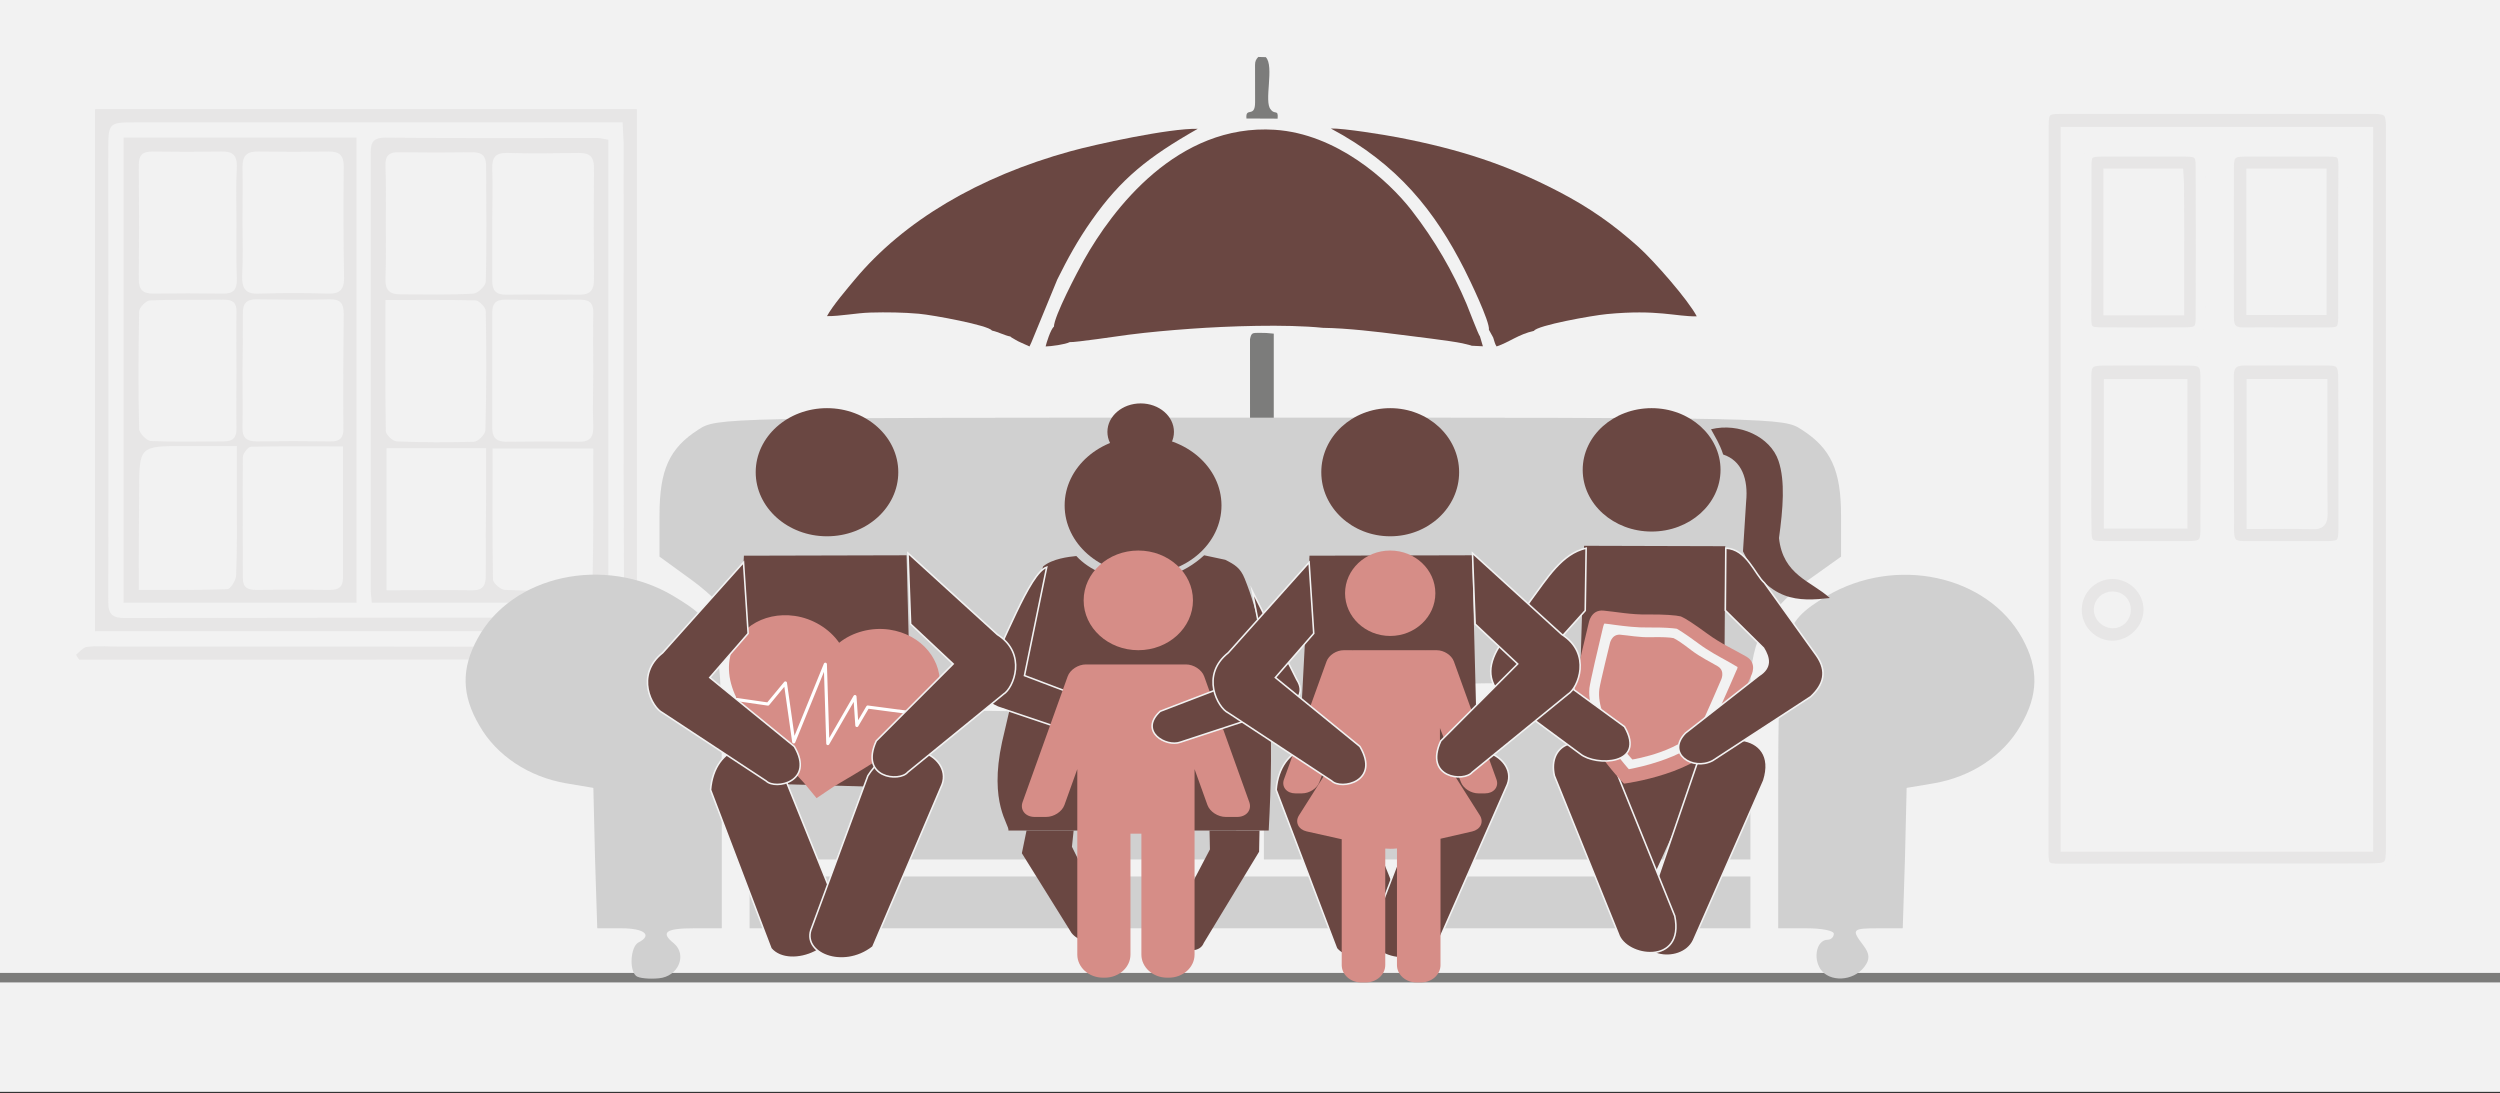 <svg width="526" height="230" xmlns="http://www.w3.org/2000/svg" xmlns:xlink="http://www.w3.org/1999/xlink" overflow="hidden"><rect width="100%" height="100%" fill="#333333" stroke="none"/><defs><clipPath id="clip0"><rect x="0" y="0" width="526" height="230"/></clipPath><clipPath id="clip1"><path d="M155.326 126.223 199.495 132.619 193.672 172.714 149.504 166.318Z" fill-rule="evenodd" clip-rule="evenodd"/></clipPath><clipPath id="clip2"><path d="M155.326 126.223 199.495 132.619 193.672 172.714 149.504 166.318Z" fill-rule="evenodd" clip-rule="evenodd"/></clipPath><clipPath id="clip3"><path d="M155.326 126.223 199.495 132.619 193.672 172.714 149.504 166.318Z" fill-rule="evenodd" clip-rule="evenodd"/></clipPath></defs><g clip-path="url(#clip0)"><rect x="0" y="0" width="526" height="229.667" fill="#FFFFFF"/><rect x="0" y="0" width="526" height="229.667" fill="#F2F2F2"/><path d="M430.043 102.72C430.043 77.253 430.043 51.786 430.043 26.362 430.043 23.446 430.521 22.967 433.474 22.967 455.448 22.967 477.465 22.967 499.439 22.967 502.349 22.967 503 23.62 503 26.537 503 44.647 503 62.8 503 80.91 503 113.386 503 145.862 503 178.338 503 182.126 502.696 182.605 499.092 182.648 486.281 182.735 473.513 182.648 460.703 182.692 451.67 182.692 442.637 182.735 433.604 182.735 430.347 182.735 430 182.387 430 179.122 430.043 153.611 430.043 128.188 430.043 102.72ZM498.31 27.712C476.857 27.712 455.709 27.712 434.56 27.712 434.56 77.95 434.56 127.97 434.56 178.208 455.839 178.208 476.988 178.208 498.31 178.208 498.31 127.926 498.31 77.863 498.31 27.712Z" stroke="#F2F2F2" stroke-width="2" stroke-miterlimit="8" fill="#E7E6E6" fill-rule="evenodd"/><path d="M493 95.571C493 100.897 493 106.223 493 111.505 493 114.212 492.44 114.834 489.898 114.834 483.952 114.834 478.005 114.834 472.059 114.834 469.819 114.834 469.086 114.123 469.043 111.771 469 100.853 469.043 89.935 469 78.972 469 76.842 470.077 75.91 472.059 75.91 478.005 75.91 483.952 75.865 489.898 75.91 492.268 75.91 492.914 76.664 492.957 79.105 493 84.653 493 90.112 493 95.571ZM473.697 80.748C473.697 90.645 473.697 100.365 473.697 110.307 478.092 110.307 482.314 110.218 486.537 110.351 488.217 110.395 488.734 109.907 488.734 108.132 488.648 100.675 488.691 93.175 488.691 85.718 488.691 84.121 488.691 82.523 488.691 80.748 483.564 80.748 478.738 80.748 473.697 80.748Z" stroke="#F2F2F2" stroke-width="2" stroke-miterlimit="8" fill="#E7E6E6" fill-rule="evenodd"/><path d="M492.957 50.898C492.957 56.199 492.957 61.457 492.957 66.758 492.957 69.321 492.439 69.886 489.981 69.886 483.943 69.93 477.904 69.843 471.866 69.886 469.839 69.886 469.019 68.93 469.019 66.975 469.019 56.33 468.976 45.684 469.019 35.039 469.019 32.605 469.709 31.954 472.125 31.954 478.077 31.954 484.072 31.954 490.024 31.954 492.569 31.954 493 32.432 493 35.039 492.957 40.34 492.957 45.641 492.957 50.898ZM473.634 36.472C473.634 46.206 473.634 55.721 473.634 65.28 478.681 65.28 483.597 65.28 488.514 65.28 488.514 55.591 488.514 46.119 488.514 36.472 483.511 36.472 478.681 36.472 473.634 36.472Z" stroke="#F2F2F2" stroke-width="2" stroke-miterlimit="8" fill="#E7E6E6" fill-rule="evenodd"/><path d="M439.011 95.29C439.011 89.959 439.011 84.629 439.011 79.299 439.011 76.634 439.642 75.968 442.255 75.923 448.426 75.879 454.552 75.879 460.723 75.923 463.246 75.923 463.966 76.634 463.966 79.121 464.011 90.004 464.011 100.886 463.966 111.724 463.966 114.167 463.246 114.834 460.678 114.834 454.507 114.834 448.381 114.834 442.209 114.834 439.597 114.834 439.056 114.256 439.056 111.68 438.966 106.261 439.011 100.753 439.011 95.29ZM459.237 110.214C459.237 100.22 459.237 90.537 459.237 80.765 453.876 80.765 448.786 80.765 443.651 80.765 443.651 90.67 443.651 100.353 443.651 110.214 448.831 110.214 453.921 110.214 459.237 110.214Z" stroke="#F2F2F2" stroke-width="2" stroke-miterlimit="8" fill="#E7E6E6" fill-rule="evenodd"/><path d="M439.043 50.932C439.043 45.633 439.043 40.379 439.043 35.081 439.043 32.431 439.433 31.997 441.985 31.954 447.955 31.954 453.926 31.954 459.939 31.954 462.362 31.954 462.968 32.475 462.968 34.82 463.011 45.547 463.011 56.23 462.968 66.957 462.968 69.302 462.362 69.866 459.939 69.866 453.969 69.91 447.999 69.91 441.985 69.866 439.433 69.866 439 69.388 439 66.739 439 61.528 439.043 56.23 439.043 50.932ZM443.543 36.47C443.543 46.241 443.543 55.795 443.543 65.35 448.604 65.35 453.45 65.35 458.555 65.35 458.555 61.05 458.555 56.925 458.555 52.799 458.555 48.109 458.555 43.419 458.512 38.772 458.512 38.034 458.425 37.252 458.382 36.47 453.32 36.47 448.518 36.47 443.543 36.47Z" stroke="#F2F2F2" stroke-width="2" stroke-miterlimit="8" fill="#E7E6E6" fill-rule="evenodd"/><path d="M452 128.271C452 132.32 448.525 135.76 444.478 135.803 440.387 135.803 437 132.407 437 128.314 437 124.178 440.343 120.825 444.478 120.825 448.569 120.825 452 124.221 452 128.271ZM447.337 128.314C447.337 126.659 446.15 125.44 444.478 125.44 442.85 125.44 441.531 126.703 441.531 128.271 441.531 129.794 442.894 131.144 444.478 131.188 446.062 131.231 447.337 129.925 447.337 128.314Z" stroke="#F2F2F2" stroke-width="2" stroke-miterlimit="8" fill="#E7E6E6" fill-rule="evenodd"/><path d="M20 132.808C20 96.044 20 59.58 20 22.967 57.925 22.967 95.85 22.967 134 22.967 134 59.505 134 96.044 134 132.808 96.075 132.808 58.3 132.808 20 132.808ZM130.996 25.743C129.344 25.743 127.992 25.743 126.715 25.743 94.047 25.743 61.38 25.743 28.712 25.743 22.854 25.743 22.779 25.743 22.779 31.745 22.779 63.407 22.854 94.993 22.779 126.655 22.779 129.356 23.755 130.032 26.308 130.032 59.953 129.956 93.597 129.956 127.316 129.956 130.02 129.956 131.297 129.431 131.297 126.205 131.146 94.168 131.221 62.206 131.221 30.169 131.146 28.894 131.071 27.543 130.996 25.743Z" fill="#E7E6E6" fill-rule="evenodd"/><path d="M16 137.763C16.754 137.142 17.509 136.176 18.338 136.107 20.451 135.83 22.638 136.038 24.751 136.038 60.583 136.038 96.415 136.038 132.248 136.107 133.907 136.107 136.472 134.795 137 137.625 137 137.763 133.983 138.73 132.398 138.73 94.906 138.799 57.49 138.799 19.998 138.799 18.867 138.799 17.811 138.799 16.679 138.799 16.377 138.454 16.226 138.109 16 137.763Z" fill="#E7E6E6" fill-rule="evenodd"/><path d="M26 28.958C42.532 28.958 58.617 28.958 75 28.958 75 61.627 75 94.072 75 126.816 58.766 126.816 42.458 126.816 26 126.816 26 94.147 26 61.703 26 28.958ZM51.021 46.757C51.021 50.512 51.17 54.267 50.947 58.023 50.872 60.726 51.691 61.928 54.521 61.778 59.362 61.627 64.202 61.627 69.043 61.778 71.351 61.853 72.394 61.027 72.394 58.548 72.245 50.663 72.245 42.777 72.319 34.966 72.319 32.713 71.426 31.887 69.266 31.887 64.351 31.962 59.362 31.962 54.372 31.887 51.989 31.812 51.021 32.713 51.021 35.116 51.096 39.022 51.021 42.927 51.021 46.757ZM51.021 78C51.021 81.98 51.096 85.961 51.021 89.941 50.947 92.044 51.84 92.87 53.926 92.87 59.138 92.795 64.277 92.795 69.489 92.87 71.575 92.945 72.319 92.044 72.245 90.016 72.17 82.055 72.245 74.019 72.319 66.058 72.319 63.881 71.649 62.904 69.341 62.979 64.277 63.13 59.213 63.054 54.149 62.979 51.915 62.904 51.021 63.806 51.096 66.058 51.096 70.039 51.096 74.019 51.021 78ZM72.17 93.921C65.394 93.921 59.138 93.846 52.809 93.996 52.213 93.996 51.096 95.424 51.096 96.174 51.021 104.661 51.096 113.148 51.096 121.634 51.096 123.662 52.138 124.112 53.926 124.112 59.138 124.037 64.351 124.037 69.489 124.112 71.351 124.112 72.17 123.437 72.17 121.484 72.17 112.622 72.17 103.61 72.17 93.921ZM49.755 47.133C49.755 43.152 49.606 39.097 49.83 35.116 49.904 32.638 48.936 31.812 46.553 31.887 41.713 31.962 36.872 31.962 32.032 31.887 29.947 31.887 29.202 32.638 29.202 34.741 29.277 42.702 29.277 50.738 29.202 58.699 29.202 61.027 30.096 61.778 32.255 61.778 37.096 61.703 41.936 61.703 46.777 61.778 49.011 61.853 49.904 61.027 49.83 58.699 49.681 54.868 49.755 50.963 49.755 47.133ZM29.202 124.112C35.755 124.112 41.787 124.188 47.819 123.962 48.489 123.962 49.606 122.16 49.681 121.108 49.904 115.701 49.83 110.369 49.83 104.962 49.83 101.357 49.83 97.827 49.83 93.846 45.809 93.846 42.383 93.846 38.958 93.846 29.277 93.846 29.277 93.846 29.277 103.535 29.202 110.369 29.202 117.053 29.202 124.112ZM49.755 78C49.755 78 49.755 78 49.755 78 49.755 73.869 49.681 69.739 49.755 65.683 49.83 63.73 49.011 63.054 47.149 63.054 41.936 63.13 36.723 62.979 31.585 63.205 30.766 63.205 29.277 64.707 29.277 65.533 29.128 73.794 29.053 81.98 29.277 90.242 29.277 91.143 30.915 92.795 31.808 92.795 36.872 93.02 41.936 92.87 47 92.87 49.085 92.87 49.83 92.044 49.755 89.941 49.681 85.961 49.755 81.98 49.755 78Z" fill="#E7E6E6" fill-rule="evenodd"/><path d="M128 29.408C128 61.852 128 94.147 128 126.816 111.51 126.816 94.944 126.816 78.227 126.816 78.151 125.767 78 124.793 78 123.819 78 93.473 78 63.126 78 32.779 78 30.607 77.924 28.958 81.026 28.958 95.927 29.108 110.753 29.033 125.655 29.033 126.336 29.033 127.092 29.258 128 29.408ZM81.102 63.126C81.102 72.792 81.026 81.784 81.177 90.7 81.177 91.45 82.614 92.798 83.447 92.873 88.893 93.098 94.263 93.098 99.71 92.948 100.542 92.948 102.055 91.45 102.13 90.55 102.357 82.158 102.357 73.841 102.206 65.449 102.206 64.7 100.844 63.276 100.088 63.201 93.961 63.051 87.834 63.126 81.102 63.126ZM124.823 94.372C117.41 94.372 110.678 94.372 103.643 94.372 103.643 103.738 103.567 112.804 103.719 121.871 103.719 122.695 105.307 124.044 106.215 124.119 111.586 124.344 117.032 124.344 122.402 124.119 123.235 124.119 124.672 122.845 124.672 122.096 124.899 112.879 124.823 103.738 124.823 94.372ZM103.567 46.716C103.567 46.716 103.567 46.716 103.567 46.716 103.567 50.837 103.567 54.959 103.567 59.08 103.567 61.103 104.324 62.002 106.442 62.002 111.586 61.927 116.729 61.927 121.949 62.002 124.294 62.002 124.974 60.953 124.974 58.78 124.899 50.913 124.899 43.045 124.974 35.252 124.974 33.004 124.067 32.18 121.873 32.18 116.805 32.255 111.812 32.33 106.744 32.18 104.173 32.105 103.492 33.229 103.567 35.552 103.719 39.223 103.567 42.97 103.567 46.716ZM81.177 46.866C81.177 46.866 81.177 46.866 81.177 46.866 81.177 50.837 81.253 54.809 81.102 58.78 81.026 61.028 82.009 61.927 84.203 61.927 89.347 61.927 94.49 62.077 99.634 61.777 100.542 61.702 102.206 60.129 102.206 59.23 102.433 51.137 102.281 43.045 102.281 34.952 102.281 32.929 101.525 32.03 99.407 32.03 94.263 32.105 89.12 32.105 83.976 32.03 81.858 31.955 81.026 32.779 81.102 34.877 81.253 38.924 81.177 42.895 81.177 46.866ZM124.823 78.037C124.823 74.066 124.747 70.094 124.823 66.048 124.899 64.1 124.369 63.051 122.1 63.051 116.805 63.126 111.51 63.126 106.215 63.051 104.248 63.051 103.567 63.95 103.567 65.749 103.567 73.841 103.567 81.933 103.567 90.026 103.567 92.049 104.4 92.948 106.517 92.948 111.586 92.873 116.578 92.873 121.646 92.948 124.218 93.023 124.899 91.899 124.823 89.576 124.672 85.83 124.823 81.933 124.823 78.037ZM81.328 124.194C87.758 124.194 93.658 124.119 99.483 124.194 101.752 124.194 102.206 122.995 102.206 121.122 102.206 115.277 102.206 109.433 102.281 103.513 102.281 100.441 102.281 97.369 102.281 94.297 94.944 94.297 88.212 94.297 81.328 94.297 81.328 104.337 81.328 114.003 81.328 124.194Z" fill="#E7E6E6" fill-rule="evenodd"/><path d="M263.01 125.673 268 125.818 268 70.2C267.036 70.079 265.882 70.007 264.985 70.031 263.601 70.067 263.286 69.899 263 71.368L263.01 125.673Z" fill="#7C7C7B" fill-rule="evenodd"/><path d="M225.069 71.982C226.169 72.073 235.324 70.708 237.488 70.424 241.744 69.875 246.116 69.494 250.506 69.174 258.302 68.612 270.515 68.172 278.338 68.975 283.417 69.041 289.952 69.82 294.575 70.418 297.31 70.769 305.205 71.699 307.717 72.236L309.398 72.653C309.452 72.671 309.559 72.707 309.64 72.743L312 72.858 311.383 70.781C311.043 70.424 308.996 64.971 308.567 63.968 305.688 57.144 301.897 50.573 297.024 44.286 291.982 37.781 281.119 28.155 268.235 27.309 247.698 25.962 234.046 44.056 228.065 54.716 226.679 57.204 221.77 66.535 221.743 68.745 221.082 69.204 220.125 72.26 220 72.894 221.073 72.882 224.157 72.466 225.069 71.982Z" fill="#6A4742" fill-rule="evenodd"/><path d="M313.267 69.386 314.169 71.025C314.374 71.609 314.535 72.435 314.883 72.894 317.58 71.994 319.438 70.361 322.751 69.61 323.43 68.455 334.959 66.381 338.094 66.083 348.802 65.059 352.508 66.623 357 66.561 355.205 63.115 347.989 54.889 344.756 51.977 339.442 47.208 334.361 43.638 327.868 40.273 317.035 34.654 307.238 31.431 294.11 28.904 291.485 28.395 282.67 26.961 280 27.035 294.182 34.579 301.943 44.514 308.105 56.646 309.123 58.645 313.535 67.766 313.267 69.386Z" fill="#6A4742" fill-rule="evenodd"/><path d="M208.69 69.546C210.137 69.868 211.413 70.598 212.579 70.802 212.932 71.112 212.697 70.914 213.104 71.167 213.167 71.211 213.538 71.427 213.638 71.483 214.199 71.799 214.208 71.817 214.814 72.084L216.605 72.894 217.012 72.022 222.466 58.776C224.673 54.344 226.754 50.537 229.666 46.396 235.845 37.601 241.57 33.039 252 27.103 245.994 26.961 230.399 30.39 225.225 31.826 205.913 37.161 190.155 46.465 179.843 58.831 178.288 60.701 175.131 64.377 174 66.513 176.768 66.55 180.115 65.85 183.145 65.764 186.6 65.665 190.074 65.727 193.321 66.011 196.379 66.284 208.084 68.463 208.69 69.546Z" fill="#6A4742" fill-rule="evenodd"/><path d="M264.062 13.658 264.071 21.508C264.089 24.933 262 22.374 262.253 24.933L268.808 24.964C269 22.893 268.196 24.228 267.366 23.029 265.863 21.447 268.179 13.936 266.326 12.026L264.735 11.983C264.272 12.496 264.062 12.86 264.062 13.658Z" fill="#7C7C7B" fill-rule="evenodd"/><path d="M0 205.702 526 205.702" stroke="#7C7C7B" stroke-width="2" stroke-miterlimit="8" fill="none" fill-rule="evenodd"/><path d="M133.85 205.349C132.329 204.094 132.68 199.171 134.318 198.302 137.359 196.758 135.605 195.31 130.691 195.31L125.661 195.31 125.193 180.541 124.842 165.772 119.11 164.807C111.272 163.455 104.487 159.015 100.86 152.644 97.117 146.273 97 140.674 100.51 134.303 107.763 120.982 127.182 116.831 141.571 125.326 151.631 131.407 151.865 132.373 151.865 165.675L151.865 195.31 146.016 195.31C140.05 195.31 138.88 196.179 141.805 198.495 144.612 200.909 142.741 205.446 138.646 205.832 136.658 206.025 134.435 205.832 133.85 205.349ZM383.025 203.901C381.388 201.391 382.323 197.723 384.546 197.723 385.248 197.723 385.833 197.144 385.833 196.468 385.833 195.793 383.259 195.31 379.984 195.31L374.135 195.31 374.135 166.255C374.135 133.338 374.72 131.214 384.312 125.423 398.818 116.831 418.12 120.982 425.49 134.303 429 140.674 428.883 146.273 425.14 152.644 421.513 159.015 414.728 163.455 406.89 164.807L401.158 165.772 400.807 180.541 400.339 195.31 395.309 195.31C389.693 195.31 389.459 195.503 392.033 198.882 393.437 200.716 393.437 201.874 392.267 203.418 389.927 206.507 384.897 206.7 383.025 203.901ZM157.715 189.808 157.715 184.402 263 184.402 368.285 184.402 368.285 189.808 368.285 195.31 263 195.31 157.715 195.31 157.715 189.808ZM157.715 168.957 157.715 157.084 167.541 154.478C184.153 150.038 193.629 149.072 216.908 149.748 233.988 150.231 241.241 151.003 249.43 153.127L260.075 155.829 260.075 168.282 260.075 180.831 208.953 180.831 157.715 180.831 157.715 168.957ZM265.925 168.282 265.925 155.829 276.57 153.127C284.642 151.003 292.129 150.231 308.507 149.748 331.319 149.072 343.017 150.134 359.044 154.478L368.285 156.988 368.285 168.861 368.285 180.831 317.163 180.831 265.925 180.831 265.925 168.282ZM157.715 144.149C157.598 134.593 154.205 128.415 145.548 122.044L138.763 117.121 138.763 108.433C138.763 98.974 140.752 94.34 146.952 90.382 150.813 87.873 151.397 87.873 263 87.873 374.603 87.873 375.187 87.873 379.048 90.382 385.248 94.34 387.354 98.974 387.354 108.433L387.354 117.121 380.452 122.044C371.795 128.415 368.402 134.593 368.285 144.149L368.285 151.582 356.236 148.59C329.213 142.122 299.85 142.122 274.347 148.686L263 151.582 251.653 148.686C226.15 142.122 196.787 142.122 169.764 148.59L157.715 151.582 157.715 144.149Z" fill="#D0D0D0" fill-rule="evenodd"/><path d="M333 98.857C333 91.687 339.492 85.876 347.5 85.876 355.508 85.876 362 91.687 362 98.857 362 106.026 355.508 111.838 347.5 111.838 339.492 111.838 333 106.026 333 98.857Z" fill="#6A4742" fill-rule="evenodd"/><path d="M362.702 157.684 332 157.771 333.292 114.834 363 114.921 362.702 157.684Z" fill="#6A4742" fill-rule="evenodd"/><path d="M361 155.531 348.195 183.734 333 154.776 361 155.531Z" fill="#6A4742" fill-rule="evenodd"/><path d="M356.992 160.856 345.807 193.487C342.5 201.69 353.783 203.206 356.312 197.856L371.096 164.244C374.5 153.635 360.008 153.278 356.992 160.856Z" stroke="#F2F2F2" stroke-width="0.333" stroke-miterlimit="8" fill="#6A4742" fill-rule="evenodd"/><path d="M339.13 160.03 352.373 192.723C354.5 203.206 342.03 201.518 340.483 196.454L327.047 163.228C325.5 156.476 332.46 153.278 339.13 160.03Z" stroke="#F2F2F2" stroke-width="0.333" stroke-miterlimit="8" fill="#6A4742" fill-rule="evenodd"/><path d="M360 90.313C360.852 91.936 361.799 93.288 362.557 95.631 366.439 96.893 367.86 100.768 367.386 105.545L366.723 116.001C372.027 126.816 378.466 126.546 385 125.825 381.023 122.22 375.152 121.048 374.299 113.206 375.152 106.987 375.625 101.219 374.205 96.983 372.5 91.846 365.871 88.871 360 90.313Z" fill="#6A4742" fill-rule="evenodd"/><path d="M224 106.346C224 98.349 231.387 91.867 240.5 91.867 249.613 91.867 257 98.349 257 106.346 257 114.342 249.613 120.825 240.5 120.825 231.387 120.825 224 114.342 224 106.346Z" fill="#6A4742" fill-rule="evenodd"/><path d="M253.355 116.831C244.746 124.811 231.876 122.915 226.462 116.989 224.864 117.147 221.402 117.542 219.45 119.201L210.84 156.1C208 169.137 212.438 173.483 212.172 174.747L266.935 174.747C268 154.915 267.734 136.11 261.876 121.729 260.988 119.517 259.834 118.806 257.793 117.779L253.355 116.831Z" fill="#6A4742" fill-rule="evenodd"/><path d="M220.228 119.327C216.589 120.541 211.218 135.589 206.713 143.68 205.5 146.673 207.926 147.806 209.918 148.777L232.703 156.463C234.696 157.272 240.5 152.66 234.782 149.424L215.55 142.143 220.228 119.327Z" stroke="#F2F2F2" stroke-width="0.333" stroke-miterlimit="8" fill="#6A4742" fill-rule="evenodd"/><path d="M215.982 174.747 215 179.517 225.446 196.292C228.125 199.711 235 197.803 233.036 193.271L225.536 178.165 225.893 174.747 215.982 174.747Z" fill="#6A4742" fill-rule="evenodd"/><path d="M254.483 174.747 254.569 178.714 246.207 194.664C245 199.36 251.983 201.708 253.276 198.388L264.914 179.2 265 174.747 254.483 174.747Z" fill="#6A4742" fill-rule="evenodd"/><path d="M233 90.868C233 87.559 236.134 84.877 240 84.877 243.866 84.877 247 87.559 247 90.868 247 94.177 243.866 96.86 240 96.86 236.134 96.86 233 94.177 233 90.868Z" fill="#6A4742" fill-rule="evenodd"/><path d="M352.915 131.705C352.868 131.689 352.868 131.689 352.868 131.689 352.868 131.689 352.868 131.689 352.868 131.689 351.994 131.484 349.597 131.288 346.506 131.29 343.367 131.276 340.529 130.676 338.051 130.41 335.607 130.198 335.246 132.696 335.246 132.696 335.246 132.696 332.898 142.56 332.699 144.254 331.871 152.392 342.402 162.592 342.402 162.592 342.402 162.592 342.402 162.592 342.402 162.592 342.402 162.592 357.058 160.899 361.355 153.829 362.227 152.316 366.371 142.877 366.371 142.877 366.371 142.877 367.607 140.584 365.417 139.297 363.214 138.05 360.535 136.815 357.955 134.97 355.47 133.156 353.738 132.065 352.915 131.705 352.915 131.705 352.915 131.705 352.915 131.705Z" fill="#F2F2F2" fill-rule="evenodd"/><path d="M352.125 134.266C352.09 134.255 352.09 134.255 352.09 134.255 352.09 134.255 352.09 134.255 352.09 134.255 351.431 134.106 349.617 134 347.271 134.071 344.89 134.13 342.75 133.702 340.876 133.54 339.026 133.421 338.695 135.475 338.695 135.475 338.695 135.475 336.691 143.607 336.502 144.998 335.69 151.681 343.451 159.797 343.451 159.797 343.451 159.797 343.451 159.797 343.451 159.797 343.451 159.797 354.611 158.081 358.031 152.195 358.726 150.936 362.083 143.113 362.083 143.113 362.083 143.113 363.073 141.207 361.441 140.203 359.797 139.23 357.792 138.28 355.876 136.827 354.031 135.397 352.742 134.542 352.125 134.266 352.125 134.266 352.125 134.266 352.125 134.266Z" fill="#D68D87" fill-rule="evenodd"/><path d="M353.662 129.703C353.627 129.691 353.627 129.691 353.627 129.691 353.627 129.691 353.627 129.691 353.627 129.691 352.686 129.449 350.043 129.244 346.649 129.286 343.21 129.348 340.076 128.731 337.373 128.47 334.705 128.221 334.26 131.088 334.26 131.088 334.26 131.088 331.537 142.312 331.33 144.23 330.269 153.418 341.692 164.878 341.692 164.878 341.692 164.878 341.692 164.878 341.692 164.878 341.692 164.878 357.936 162.833 362.729 154.709 363.76 153.031 368.443 142.174 368.443 142.174 368.443 142.174 369.864 139.561 367.428 138.148 364.991 136.735 362.021 135.392 359.213 133.323 356.466 131.31 354.596 130.085 353.697 129.715 353.697 129.715 353.697 129.715 353.697 129.715L353.662 129.703ZM357.283 135.341C359.422 136.939 361.629 138.099 363.552 139.164 363.552 139.164 365.264 140.159 365.561 140.329 365.561 140.329 365.632 140.353 365.472 140.831 365.451 140.895 365.415 140.883 365.383 140.979 363.613 145.108 360.499 152.088 359.836 153.25 357.766 156.747 352.82 158.968 349.068 160.203 346.587 161.044 344.258 161.546 342.704 161.845 341.711 160.699 340.195 158.883 338.74 156.767 336.535 153.48 333.982 148.765 334.414 144.759 334.572 143.464 336.264 136.153 337.305 131.853 337.327 131.789 337.327 131.789 337.359 131.693 337.376 131.522 337.476 131.342 337.564 131.194 338.244 131.278 339.004 131.354 339.825 131.485 341.934 131.761 344.346 132.067 346.993 132.025 349.955 131.981 351.979 132.158 352.799 132.289 353.263 132.55 354.476 133.272 357.283 135.341Z" fill="#D68D87" fill-rule="evenodd"/><path d="M363.107 115.333C367.5 115.511 369.219 120.854 371.225 122.635L382.208 137.953C384.5 141.248 383.736 144.009 380.966 146.591L360.337 160.039C356.135 162.265 350.5 158.525 354.607 154.25L370.079 142.138C372.753 140.446 372.275 138.398 371.034 136.35L363.011 128.424 363.107 115.333Z" stroke="#F2F2F2" stroke-width="0.333" stroke-miterlimit="8" fill="#6A4742" fill-rule="evenodd"/><path d="M333.726 115.333C328.636 116.479 325.562 121.593 321.912 126.53L315.862 135.346C313.172 139.314 312.5 143.193 316.342 146.719L332.477 158.621C335.743 161.266 346.5 161.002 341.794 152.891L323.545 139.578 333.534 128.469 333.726 115.333Z" stroke="#F2F2F2" stroke-width="0.333" stroke-miterlimit="8" fill="#6A4742" fill-rule="evenodd"/><path d="M159 99.356C159 91.911 165.716 85.876 174 85.876 182.284 85.876 189 91.911 189 99.356 189 106.801 182.284 112.836 174 112.836 165.716 112.836 159 106.801 159 99.356Z" fill="#6A4742" fill-rule="evenodd"/><path d="M190.74 116.831 192 165.76 154 164.698 156.52 116.919 190.74 116.831Z" fill="#6A4742" fill-rule="evenodd"/><path d="M176.075 190.789 164.243 161.472C159.393 154.276 150.276 156.586 149.5 166.181L162.206 199.584C166.085 204.204 178.5 199.673 176.075 190.789Z" stroke="#F2F2F2" stroke-width="0.333" stroke-miterlimit="8" fill="#6A4742" fill-rule="evenodd"/><path d="M182.607 163.202 170.772 195.238C168.5 200.461 177.305 204.204 183.648 199.242L198.228 165.03C200.5 158.849 188.95 153.278 182.607 163.202Z" stroke="#F2F2F2" stroke-width="0.333" stroke-miterlimit="8" fill="#6A4742" fill-rule="evenodd"/><g clip-path="url(#clip1)"><g clip-path="url(#clip2)"><g clip-path="url(#clip3)"><path d="M20.258 38.895 17.422 36.059C6.888 26.74 0 20.46 0 12.762 0 6.482 4.862 1.621 11.142 1.621 14.586 1.621 18.029 3.241 20.258 5.875 22.486 3.241 25.93 1.621 29.374 1.621 35.654 1.621 40.516 6.482 40.516 12.762 40.516 20.46 33.628 26.74 23.094 36.059L20.258 38.895Z" fill="#D68D87" transform="matrix(1.09 0.158 -0.144 0.99 155.326 126.223)"/></g></g></g><path d="M154.433 147.097 161.578 148.131 165.247 143.694 167.005 156.095 173.649 139.757 174.176 156.442 179.881 146.559 180.289 152.637 182.57 148.765 196.277 150.579" stroke="#FFFFFF" stroke-width="0.667" stroke-linecap="round" stroke-linejoin="round" stroke-miterlimit="10" fill="none" fill-rule="evenodd"/><path d="M22.851 0 5.906 18.954C0 23.626 3.679 30.503 5.906 31.561L27.596 45.842C29.532 47.782 37.859 46.018 33.502 38.613L15.783 24.155 23.819 14.899 22.851 0Z" stroke="#F2F2F2" stroke-width="0.333" stroke-miterlimit="8" fill="#6A4742" fill-rule="evenodd" transform="matrix(-0.996 0.102 0.102 0.995 213.797 114.048)"/><path d="M156.436 118.329 139.428 137.342C133.5 142.029 137.193 148.926 139.428 149.987L161.198 164.314C163.142 166.259 171.5 164.49 167.127 157.062L149.341 142.559 157.408 133.274 156.436 118.329Z" stroke="#F2F2F2" stroke-width="0.333" stroke-miterlimit="8" fill="#6A4742" fill-rule="evenodd"/><path d="M239.499 136.802C245.841 136.802 251 132.098 251 126.317 251 120.536 245.841 115.832 239.499 115.832 233.158 115.832 228 120.536 228 126.317 228 132.098 233.158 136.802 239.499 136.802Z" fill="#D68D87" fill-rule="evenodd"/><path d="M262.849 168.761 253.364 142.321C252.856 140.906 251.163 139.797 249.51 139.797L248.092 139.797 247.078 139.797 230.919 139.797 229.905 139.797 228.487 139.797C226.834 139.797 225.142 140.906 224.634 142.321L215.15 168.761C214.869 169.545 214.986 170.339 215.471 170.939 215.956 171.538 216.76 171.883 217.677 171.883L220.108 171.883C221.761 171.883 223.454 170.774 223.962 169.359L226.663 161.825 226.663 171.999 226.663 172.488 226.663 200.841C226.663 203.521 229.087 205.702 232.066 205.702L232.447 205.702C235.426 205.702 237.85 203.521 237.85 200.841L237.85 175.405 240.148 175.405 240.148 200.841C240.148 203.521 242.572 205.702 245.552 205.702L245.932 205.702C248.911 205.702 251.335 203.521 251.335 200.841L251.335 172.488 251.335 171.999 251.335 161.821 254.039 169.359C254.547 170.774 256.239 171.883 257.892 171.883L260.324 171.883C261.24 171.883 262.043 171.538 262.529 170.939 263.016 170.339 263.13 169.545 262.849 168.761Z" fill="#D68D87" fill-rule="evenodd"/><path d="M263.47 124.32 272.85 143.001C274.5 145.566 273.197 147.411 270.331 148.934L248.359 156.15C245.406 157.272 239.5 153.905 244.103 149.655L266.684 140.996 263.47 124.32Z" stroke="#F2F2F2" stroke-width="0.333" stroke-miterlimit="8" fill="#6A4742" fill-rule="evenodd"/><path d="M278 99.356C278 91.911 284.492 85.876 292.5 85.876 300.508 85.876 307 91.911 307 99.356 307 106.801 300.508 112.836 292.5 112.836 284.492 112.836 278 106.801 278 99.356Z" fill="#6A4742" fill-rule="evenodd"/><path d="M309.74 116.831 311 165.76 273 164.698 275.52 116.919 309.74 116.831Z" fill="#6A4742" fill-rule="evenodd"/><path d="M295.075 190.789 283.243 161.472C278.393 154.276 269.276 156.586 268.5 166.181L281.206 199.584C285.085 204.204 297.5 199.673 295.075 190.789Z" stroke="#F2F2F2" stroke-width="0.333" stroke-miterlimit="8" fill="#6A4742" fill-rule="evenodd"/><path d="M301.047 163.202 288.843 195.238C286.5 200.461 295.58 204.204 302.121 199.242L317.157 165.03C319.5 158.849 307.589 153.278 301.047 163.202Z" stroke="#F2F2F2" stroke-width="0.333" stroke-miterlimit="8" fill="#6A4742" fill-rule="evenodd"/><path d="M292.5 133.806C297.739 133.806 302 129.774 302 124.819 302 119.864 297.739 115.832 292.5 115.832 287.262 115.832 283 119.864 283 124.819 283 129.774 287.261 133.806 292.5 133.806Z" fill="#D68D87" fill-rule="evenodd"/><path d="M314.858 163.997 305.899 139.171C305.419 137.842 303.82 136.802 302.259 136.802L300.089 136.802C300.057 136.802 300.028 136.81 299.997 136.811 299.964 136.81 299.933 136.802 299.901 136.802L284.765 136.802C284.705 136.802 284.65 136.814 284.592 136.817 284.536 136.814 284.484 136.802 284.428 136.802L282.74 136.802C281.178 136.802 279.58 137.842 279.1 139.171L270.142 163.996C269.876 164.732 269.987 165.477 270.445 166.04 270.903 166.603 271.663 166.926 272.528 166.926L273.937 166.926C275.494 166.926 277.099 165.891 277.589 164.568L281.704 153.47 281.704 159.459C281.012 159.827 280.413 160.33 280.054 160.894L273.301 171.559C272.878 172.225 272.813 172.976 273.122 173.619 273.43 174.263 274.084 174.738 274.915 174.925L282.297 176.576 282.297 203.05C282.297 205.063 284.128 206.701 286.379 206.701L287.375 206.701C289.627 206.701 291.458 205.063 291.458 203.05L291.458 178.538C291.805 178.568 292.171 178.586 292.549 178.586 293.031 178.586 293.493 178.558 293.921 178.51L293.921 203.05C293.921 205.063 295.752 206.701 298.003 206.701L298.999 206.701C301.251 206.701 303.082 205.063 303.082 203.05L303.082 176.468 309.759 174.935C310.588 174.745 311.239 174.266 311.545 173.62 311.851 172.975 311.786 172.224 311.365 171.559L304.611 160.894C304.254 160.329 303.654 159.827 302.962 159.459L302.962 153.175 307.387 164.589C307.896 165.901 309.51 166.927 311.061 166.927L312.472 166.927C313.337 166.927 314.096 166.604 314.555 166.041 315.013 165.478 315.124 164.732 314.858 163.997Z" fill="#D68D87" fill-rule="evenodd"/><path d="M22.851 0 5.906 18.954C0 23.626 3.679 30.503 5.906 31.561L27.596 45.842C29.532 47.782 37.859 46.018 33.502 38.613L15.783 24.155 23.819 14.899 22.851 0Z" stroke="#F2F2F2" stroke-width="0.333" stroke-miterlimit="8" fill="#6A4742" fill-rule="evenodd" transform="matrix(-0.996 0.102 0.102 0.995 332.573 114.048)"/><path d="M275.436 118.329 258.428 137.342C252.5 142.029 256.193 148.926 258.428 149.987L280.198 164.314C282.142 166.259 290.5 164.49 286.127 157.062L268.341 142.559 276.408 133.274 275.436 118.329Z" stroke="#F2F2F2" stroke-width="0.333" stroke-miterlimit="8" fill="#6A4742" fill-rule="evenodd"/></g></svg>